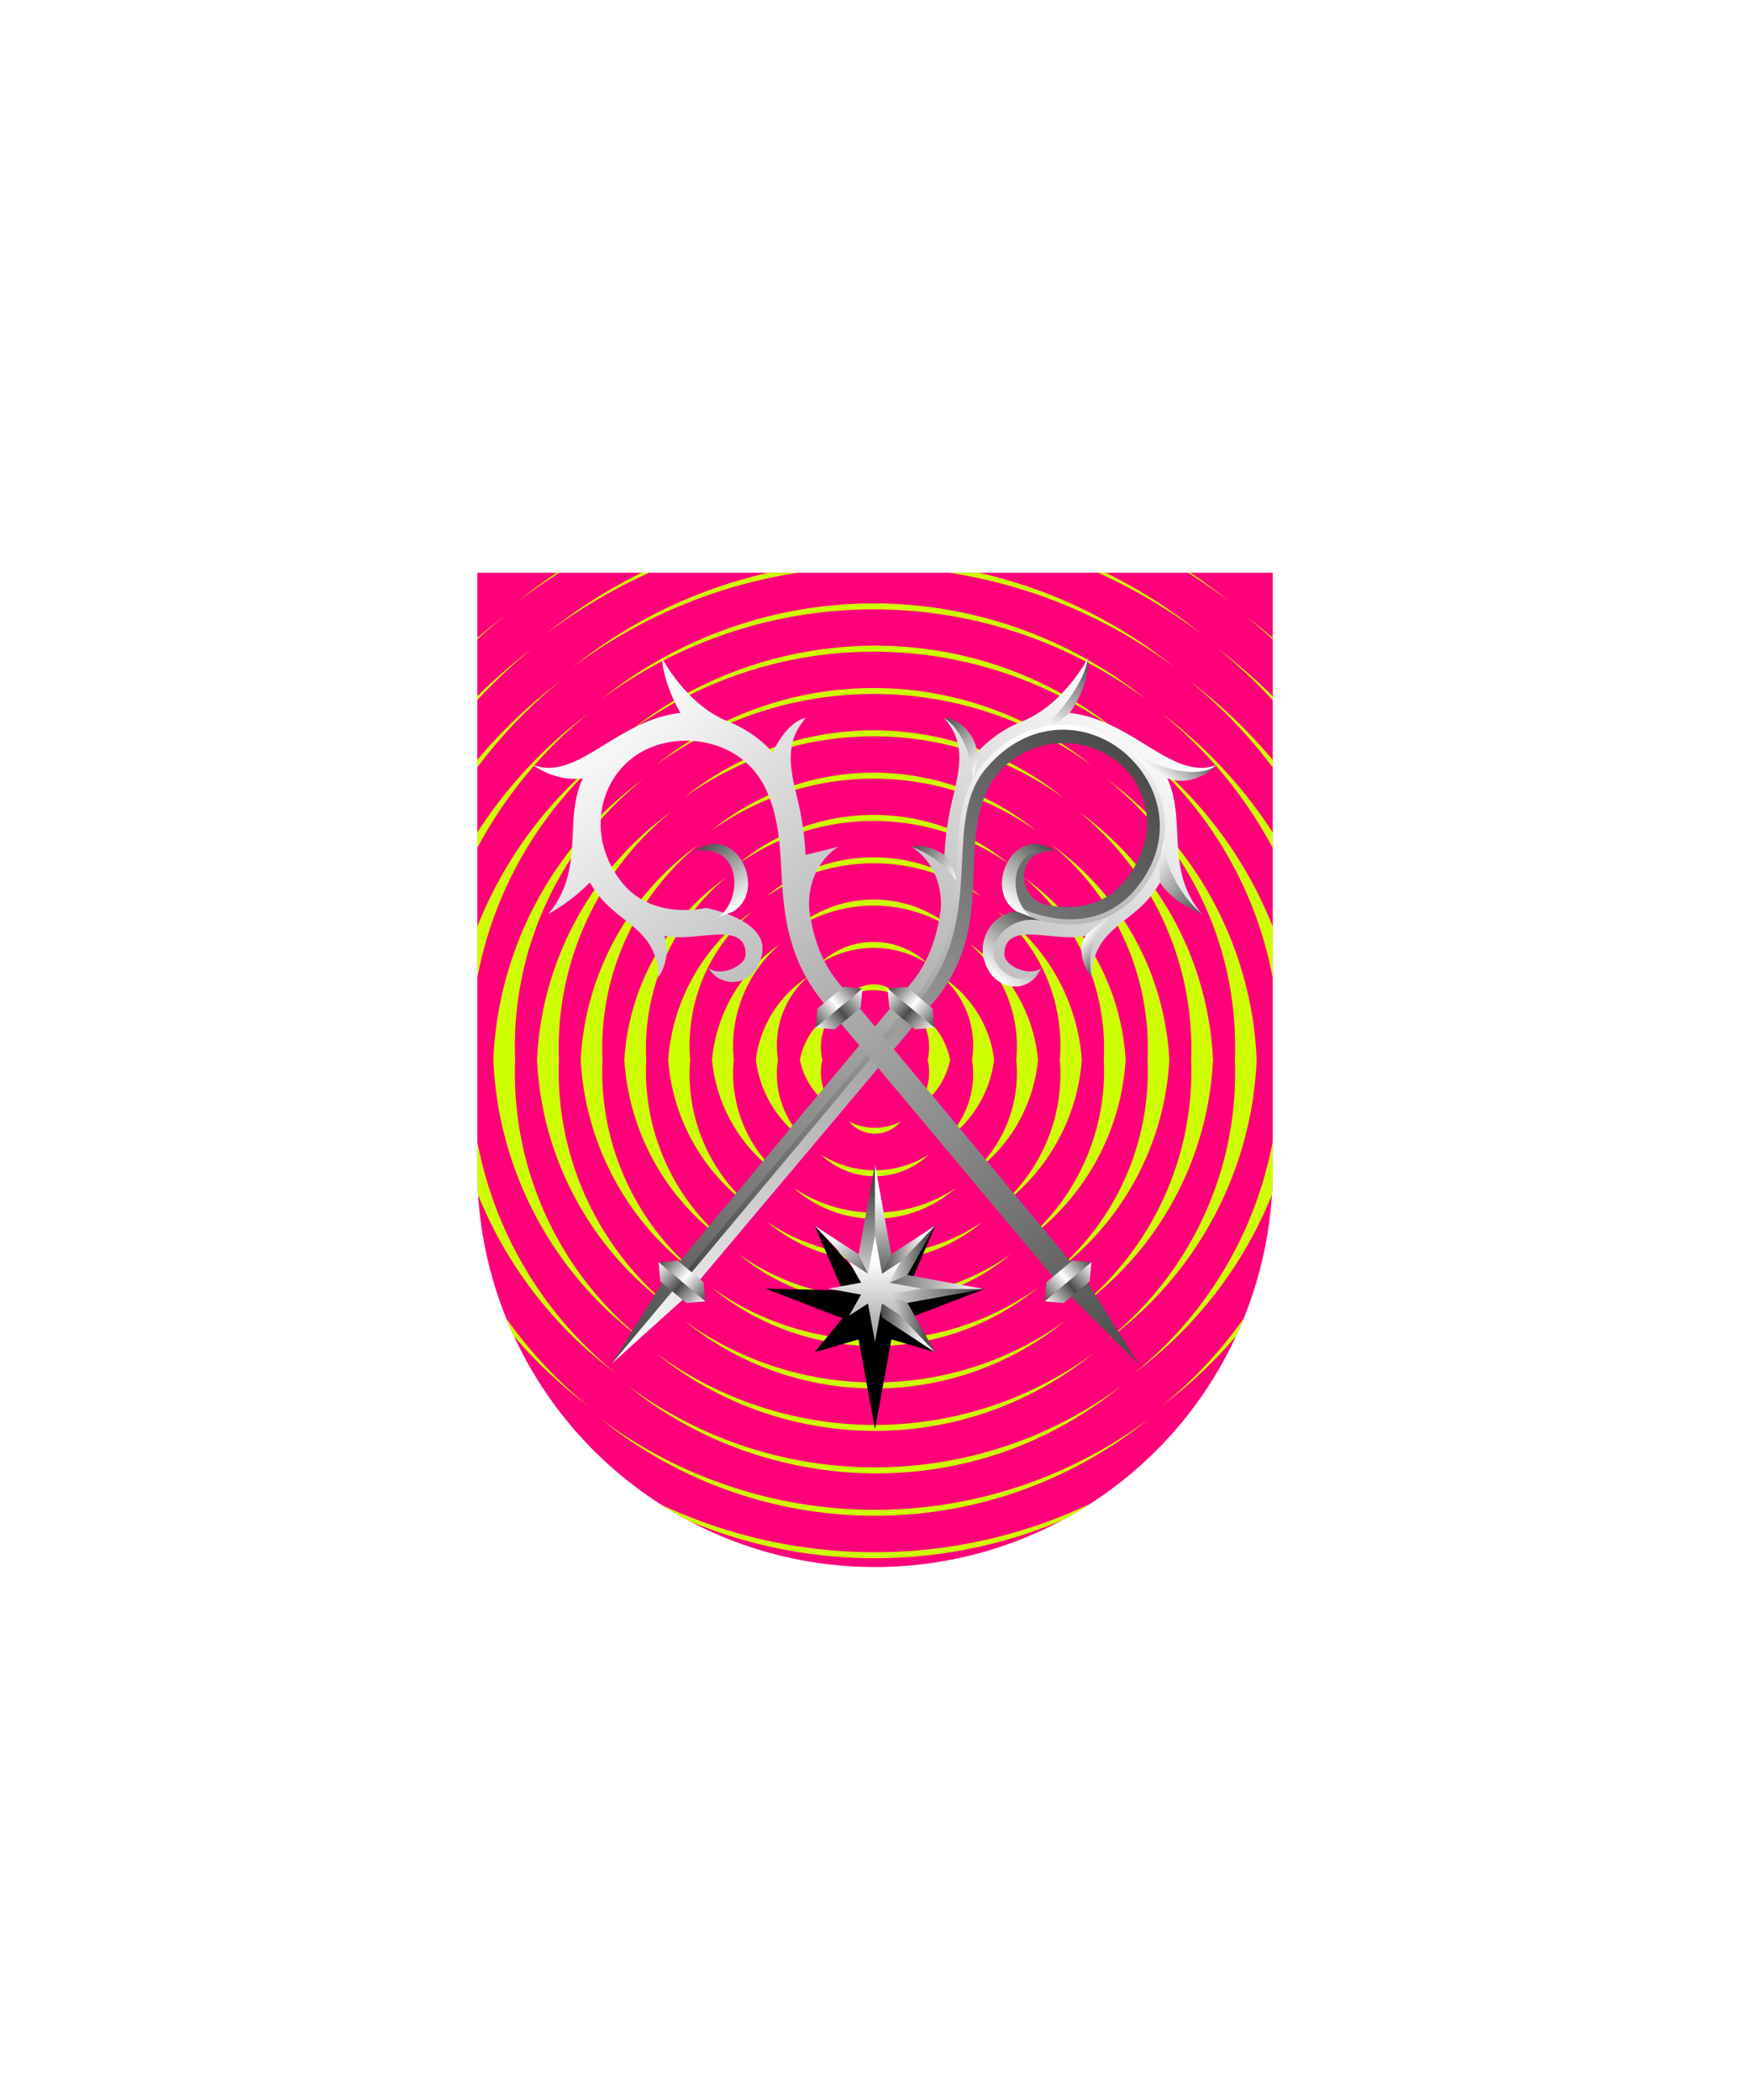 <svg xmlns="http://www.w3.org/2000/svg" xmlns:xlink="http://www.w3.org/1999/xlink" viewBox="0 0 220 264"><defs><symbol id="fi208-c" viewBox="0 0 96.6 55.83"><path d="M31.24 39.21a29.47 29.47 0 0 1 34.11 0 26.57 26.57 0 0 0-34.11 0Zm17.06-.86a20.85 20.85 0 0 0-13.54 4.96 23.86 23.86 0 0 1 27.08 0 20.85 20.85 0 0 0-13.54-4.96Zm-20.44-3.33a35.11 35.11 0 0 1 40.88 0 32.22 32.22 0 0 0-40.88 0ZM93.1 6.24A71.27 71.27 0 0 0 84.02 0h-.61a74.03 74.03 0 0 1 9.69 6.24Zm3.5-4.1C95.7 1.41 94.77.7 93.83.01h-.17q1.48 1.03 2.94 2.13ZM2.77.01C1.83.7.9 1.41 0 2.14Q1.44 1.04 2.94.01Zm9.81 0a69.67 69.67 0 0 0-9.09 6.24 74.14 74.14 0 0 1 9.7-6.24Zm25.55 47.51a18.2 18.2 0 0 1 20.33 0 15.3 15.3 0 0 0-20.33 0Zm3.39 4.19a12.6 12.6 0 0 1 13.56 0 9.8 9.8 0 0 0-13.56 0Zm3.57 4.12a7 7 0 0 1 6.42 0 4.17 4.17 0 0 0-6.42 0ZM69.92.01a67.95 67.95 0 0 1 19.69 10.33A64.98 64.98 0 0 0 71.55.01ZM10.47 14.45a63.1 63.1 0 0 1 75.65 0 60.29 60.29 0 0 0-75.65 0ZM26.68.01h-1.63A65.1 65.1 0 0 0 6.99 10.34 67.93 67.93 0 0 1 26.68.01Zm-5.73 26.74a46.3 46.3 0 0 1 54.7 0 43.47 43.47 0 0 0-54.7 0Zm3.49 4.11a40.71 40.71 0 0 1 47.72 0 37.82 37.82 0 0 0-47.72 0ZM13.97 18.55a57.48 57.48 0 0 1 68.66 0 54.68 54.68 0 0 0-68.66 0Zm3.49 4.1a51.9 51.9 0 0 1 61.68 0c-19.17-15.57-45.09-13.48-61.68 0Z" fill="#ceff00"/></symbol><symbol id="fi208-a" viewBox="0 0 44.98 56.5"><path d="m9.96 55.82-1.4.44-1.38-.44A11.46 11.46 0 0 0 3.4 45.39a14.6 14.6 0 0 1 6.56 10.43ZM0 49.6v.01a6.9 6.9 0 0 1 1.6 6.21l1.42.44 1.4-.44A9.33 9.33 0 0 0 0 49.6Zm10.33-12.48a21.95 21.95 0 0 1 7.89 18.7l1.5.44 1.26-.44a25.08 25.08 0 0 0-10.65-18.7Zm-3.44 4.16a16.83 16.83 0 0 1 5.84 14.54l1.57.44 1.17-.44a19.83 19.83 0 0 0-8.58-14.54Zm38.08-22.21v-.95a64 64 0 0 0-10.43-9.91 61.28 61.28 0 0 1 10.43 10.86Zm0 10.11v-1.93a58.06 58.06 0 0 0-13.92-14.94 55.18 55.18 0 0 1 13.92 16.87ZM27.56 16.41a48.98 48.98 0 0 1 17.42 29.17v-6.49a52.3 52.3 0 0 0-17.42-22.68ZM13.72 32.93a27.93 27.93 0 0 1 10.02 22.89l1.29.44 1.46-.44a30.34 30.34 0 0 0-12.77-22.89Zm31.26-22.31v-.49a69.72 69.72 0 0 0-6.94-6.03 66.78 66.78 0 0 1 6.94 6.52Zm-24.4 14a38.31 38.31 0 0 1 14.14 31.2l1.55.68 1.2-.68a40.82 40.82 0 0 0-16.89-31.2ZM41.53 0c1.18.96 2.33 1.95 3.45 2.99V2.8A77.99 77.99 0 0 0 41.53 0ZM24.08 20.52a43 43 0 0 1 16.14 35.3l1.55.68 1.19-.68a46.09 46.09 0 0 0-18.88-35.3Zm-6.97 8.22a33.01 33.01 0 0 1 12.13 27.08l1.43.44 1.31-.44a35.6 35.6 0 0 0-14.87-27.08Z" fill="#ceff00"/></symbol><symbol id="fi208-d" viewBox="0 0 44.98 111.64"><use height="56.5" width="44.98" xlink:href="#fi208-a"/><use height="56.5" transform="matrix(1 0 0 -1 0 111.64)" width="44.98" xlink:href="#fi208-a"/></symbol><clipPath id="fi208-b"><path d="M60 72v75a50 50 0 0 0 100 0V72Z" fill="none"/></clipPath></defs><path d="M60 72v75a50 50 0 0 0 50 50 50 50 0 0 0 50-50V72Z" fill="#ff007a"/><path d="M61.53 72h96.94v56.02H61.53z" fill="none"/><path d="M60 76.39h44.98v111.64H60z" fill="none"/><path d="M61.53 136.4h96.94v56.02H61.53z" fill="none"/><path d="M115.02 76.39H160v111.64h-44.98z" fill="none"/><g clip-path="url(#fi208-b)"><use height="55.83" transform="matrix(1.003 0 0 -1.003 61.53 197)" width="96.6" xlink:href="#fi208-c"/><use height="55.83" transform="translate(61.53 69.43)" width="96.6" xlink:href="#fi208-c"/><use height="111.64" transform="translate(115.02 77.4)" width="44.98" xlink:href="#fi208-d"/><use height="111.64" transform="matrix(-1 0 0 1 104.98 77.4)" width="44.98" xlink:href="#fi208-d"/></g><defs><linearGradient gradientTransform="matrix(-1, 0, 0, 1, 16446.82, 0)" gradientUnits="userSpaceOnUse" id="h77-a" x1="16415.01" x2="16415.01" y1="166.84"><stop offset="0" stop-color="#4b4b4b"/><stop offset="1" stop-color="#fff"/></linearGradient><linearGradient id="h77-b" x1="16415.19" x2="16415.19" xlink:href="#h77-a" y1="9.42" y2="166.84"/><linearGradient id="h77-c" x1="16379.34" x2="16451.21" xlink:href="#h77-a" y1="108.41" y2="36.53"/><linearGradient gradientTransform="matrix(-1, 0, 0, 1, 16446.82, 0)" gradientUnits="userSpaceOnUse" id="h77-d" x1="16412.88" x2="16412.88" y1="47.52" y2="33.49"><stop offset="0" stop-color="#fff"/><stop offset="1" stop-color="#4b4b4b"/></linearGradient><linearGradient id="h77-e" x1="16406.9" x2="16406.9" xlink:href="#h77-d" y1="60.3" y2="45.82"/><linearGradient id="h77-f" x1="16430.58" x2="16430.58" xlink:href="#h77-d" y1="16.27" y2="0.22"/><linearGradient id="h77-g" x1="16434.9" x2="16446.82" xlink:href="#h77-d" y1="29.52" y2="29.52"/><linearGradient id="h77-h" x1="16424.44" x2="16435.46" xlink:href="#h77-d" y1="49.54" y2="49.54"/><linearGradient id="h77-i" x1="16407.33" x2="16407.33" xlink:href="#h77-d" y1="9.12" y2="0"/><linearGradient id="h77-j" x1="16398.3" x2="16383.19" xlink:href="#h77-d" y1="21.85" y2="21.85"/><linearGradient id="h77-k" x1="16397.93" x2="16391.82" xlink:href="#h77-d" y1="41.56" y2="41.56"/><linearGradient gradientUnits="userSpaceOnUse" id="h77-l" x2="9" y1="3" y2="3"><stop offset="0" stop-color="#4b4b4b"/><stop offset="0.5" stop-color="#fff"/><stop offset="1" stop-color="#4b4b4b"/></linearGradient><linearGradient gradientTransform="matrix(1, 0, 0, -1, 0, 16478.4)" gradientUnits="userSpaceOnUse" id="h77-m" x2="9" y1="16477.4" y2="16477.4"><stop offset="0" stop-color="#fff"/><stop offset="0.5" stop-color="#4b4b4b"/><stop offset="1" stop-color="#fff"/></linearGradient><linearGradient gradientTransform="matrix(1, 0, 0, 1, 0, 0)" id="h77-n" x1="6.73" x2="1.02" xlink:href="#h77-d" y1="10.08" y2="10.08"/><linearGradient gradientTransform="matrix(1, 0, 0, 1, 0, 0)" id="h77-o" x1="0.86" x2="7.12" xlink:href="#h77-d" y1="10.08" y2="10.08"/><linearGradient gradientTransform="matrix(1, 0, 0, -1, 0, 16404.16)" id="h77-p" x1="-1.7" x2="14.38" xlink:href="#h77-d" y1="16393.24" y2="16393.24"/><linearGradient gradientTransform="matrix(1, 0, 0, -1, 0, 16404.16)" id="h77-q" x1="14.7" x2="-0.66" xlink:href="#h77-d" y1="16395.19" y2="16395.19"/><linearGradient gradientTransform="matrix(1, 0, 0, -1, 0, 16403.83)" id="h77-r" x1="3.15" x2="3.15" xlink:href="#h77-d" y1="16398.87" y2="16384.91"/><linearGradient gradientTransform="matrix(1, 0, 0, -1, 0, 16403.83)" id="h77-s" x1="1.14" x2="1.14" xlink:href="#h77-d" y1="16382.17" y2="16400.09"/><filter id="h77-t" name="shadow"><feDropShadow dx="0" dy="3" stdDeviation="0"/></filter><linearGradient gradientTransform="matrix(1, 0, 0, -1, 0, 264)" id="h77-u" x1="104.81" x2="109.36" xlink:href="#h77-d" y1="108.56" y2="103.05"/><linearGradient gradientTransform="matrix(1, 0, 0, -1, 0, 264)" gradientUnits="userSpaceOnUse" id="h77-v" x1="110" x2="110" y1="105.59" y2="92.72"><stop offset="0" stop-color="#fff"/><stop offset="1" stop-color="gray"/></linearGradient><symbol id="h77-x" viewBox="0 0 9 4"><polygon fill="url(#h77-l)" points="7 4 2 4 0 2 9 2 7 4"/><polygon fill="url(#h77-m)" points="7 0 2 0 0 2 9 2 7 0"/></symbol><symbol id="h77-w" viewBox="0 0 63.62 166.84"><path d="M9.36,28.44a24,24,0,0,1,2.86-10.33h0c4.2-7.79,1.93-17.9,1.93-17.9,3.19,4.34,4.15,10.65,4.15,10.65C28.91,3.81,42.7,8.25,47.16,0c-1.61,6.15-5.88,8.38-5.88,8.38h0c8.36,3.89,11,14.05,22.35,16.14A36.66,36.66,0,0,1,53.38,25a22,22,0,0,1,.31,3.78c0,6.75-4.29,12.19,1.3,19.17a9.44,9.44,0,0,1-6.11-5.49c-3.92,5.08-14.14,7.69-10,13,1.37,1.76,6.5.54,7.41-2.48.67,4.93-4.8,8.7-9.9,4.52-5.38-4.41,2.71-14,2.71-14,5-2.77,9.62-7.79,9.44-14.5C48.23,18.34,40.25,11.63,32,11.57c-8.87-.07-17.56,8-17.51,17.43,0,5.26,3,10.81,6,15C25.8,51.42,33.27,59.38,33.3,72.89v72.74l-1.91,21.21-2.66-19-.21-76.11c0-5.75-2.11-10.65-4.95-15.12C18.27,49.66,11.36,51,11.36,51l6-2.91a61.08,61.08,0,0,1-6-9.77h0C8.24,31.9,5.81,28.39,0,27.44,3.38,25.56,9.36,28.44,9.36,28.44Z" fill="url(#h77-a)"/><path d="M12.21,29.91c0-13.67,9.89-20.49,19.2-20.49C41.51,9.42,51,16.52,51,29.05c0,14.67-15.63,18.4-15.63,18.4-5.47-.86-10.38-11.17-1.84-14-6.47,5.19.31,12,5.39,9.33S48,35.68,47.84,29C47.56,18.34,40.25,12.24,32,12.18A17,17,0,0,0,15.15,29c0,5.26,2.86,10,5.9,14.2C26.37,50.57,34.28,58,34.3,71.51l-.22,76.31-2.69,19,0-93.78C31.41,52.23,12.21,44,12.21,29.91Z" fill="url(#h77-b)"/><path d="M31.41,144V73.06c0-20.83-19.2-29.06-19.2-43.15,0-13.67,9.89-20.49,19.2-20.49C41.51,9.42,51,16.52,51,29.05c0,14.67-15.72,18-15.72,18" fill="none" stroke="url(#h77-c)" stroke-miterlimit="10"/><path d="M33.57,33.49c-10,.95-6,15.16,1.84,14l4.84-1.63C34.6,49,24.37,39.11,33.57,33.49" fill="url(#h77-d)"/><path d="M46.26,53c0,2.13-1.27,5.22-5.16,5.22-7.21,0-6.6-9.68-.85-12.35l-4.84,1.63c-3.09,2.79-2.81,8.48,1,11.28,5.31,3.91,11.5,0,9.85-5.78" fill="url(#h77-e)"/><use height="4" transform="translate(37.63 78.09) rotate(180) scale(1.33)" width="9" xlink:href="#h77-x"/><use height="4" transform="translate(37.63 148.3) rotate(180) scale(1.33)" width="9" xlink:href="#h77-x"/><path d="M14.14.22c3.91,4.17,4.19,10.62,4.19,10.62a18.25,18.25,0,0,1-2,5.43s1.21-10.42-2.16-16" fill="url(#h77-f)"/><path d="M0,27.44c6.21-.65,11.91,5.33,11.91,5.33a15.78,15.78,0,0,0-2.55-4.33C5.75,25.33,1.39,26.14,0,27.44Z" fill="url(#h77-g)"/><path d="M11.36,51a19.45,19.45,0,0,1,11-.58,10.08,10.08,0,0,0-5.06-2.33S13.27,48.38,11.36,51Z" fill="url(#h77-h)"/><path d="M47.16,0C46,5.79,35.48,8.92,31.81,8.92c6.33.66,9.46-.54,9.46-.54C46.82,6.42,47.16,0,47.16,0Z" fill="url(#h77-i)"/><path d="M63.62,24.52c-6.2-.17-12.26-3-15.11-6.38C51.69,23.82,53.38,25,53.38,25,57.62,26.52,63.62,24.52,63.62,24.52Z" fill="url(#h77-j)"/><path d="M55,47.93c-5.73-4.71-4.93-9.53-4.55-12.74a35,35,0,0,0-1.56,7.25C49.48,46.79,54.59,47.86,55,47.93Z" fill="url(#h77-k)"/></symbol><symbol id="h77-ac" viewBox="0 0 15.2 20.16"><path d="M8.4,0,1.24,5.33,0,10.08,4,6.54Zm0,20.16L1,14.64,0,10.08l4.2,3.79Z" fill="url(#h77-n)"/><path d="M0,10.08,8.4,0,4.05,8.81,0,10.08Zm0,0L8.4,20.16,4,11.19Z" fill="url(#h77-o)"/><path d="M0,10.08,4.52,12.3,15.2,10.08,5.29,9.54Z" fill="url(#h77-p)"/><path d="M0,10.08H15.2L4.52,7.86Z" fill="url(#h77-q)"/></symbol><symbol id="h77-ae" viewBox="0 0 4.56 19.83"><path d="M2.28,19.83l2.28-5.52L2.28,0,1.74,12.09Z" fill="url(#h77-r)"/><path d="M2.28,19.83V0L0,14.31H0Z" fill="url(#h77-s)"/></symbol></defs><g filter="url(#h77-t)"><use height="166.84" transform="matrix(0.49, 0.41, -0.41, 0.49, 129.94, 76.8)" width="63.62" xlink:href="#h77-w"/><use height="166.84" transform="matrix(-0.49, 0.41, 0.41, 0.49, 90.06, 76.8)" width="63.62" xlink:href="#h77-w"/></g><path d="M123.75,162l-9.66.22,3.51-8.18-7.6,8.43-7.6-8.43,3.51,8.18L96.25,162h0l9.66,3.73L102.4,170l5.54-1.62,2.06,11.3,2.06-11.3L117.6,170l-3.51-4.23,9.66-3.73Z"/><path d="M107.94,157.68l-5.54-3.6,7.6,8Z" fill="url(#h77-u)"/><use height="20.16" transform="translate(110 154.08) scale(0.9 0.79)" width="15.2" xlink:href="#h77-ac"/><use height="20.16" transform="matrix(-0.9, 0, 0, 0.79, 110, 154.08)" width="15.2" xlink:href="#h77-ac"/><use height="19.83" transform="translate(107.94 146.37) scale(0.9 0.79)" width="4.56" xlink:href="#h77-ae"/><use height="19.83" transform="matrix(0.9, 0, 0, -0.79, 107.94, 177.71)" width="4.56" xlink:href="#h77-ae"/><path d="M115.9,162l-4.15-.75,1.51-2.66-2.38,1.54-.88-4.84-.88,4.84h0l-2.38-1.54,1.51,2.66-4.14.75h0l4.14.75-1.51,2.66,2.38-1.54.88,4.85.88-4.85,2.38,1.54-1.51-2.66,4.14-.75Z" fill="url(#h77-v)"/></svg>